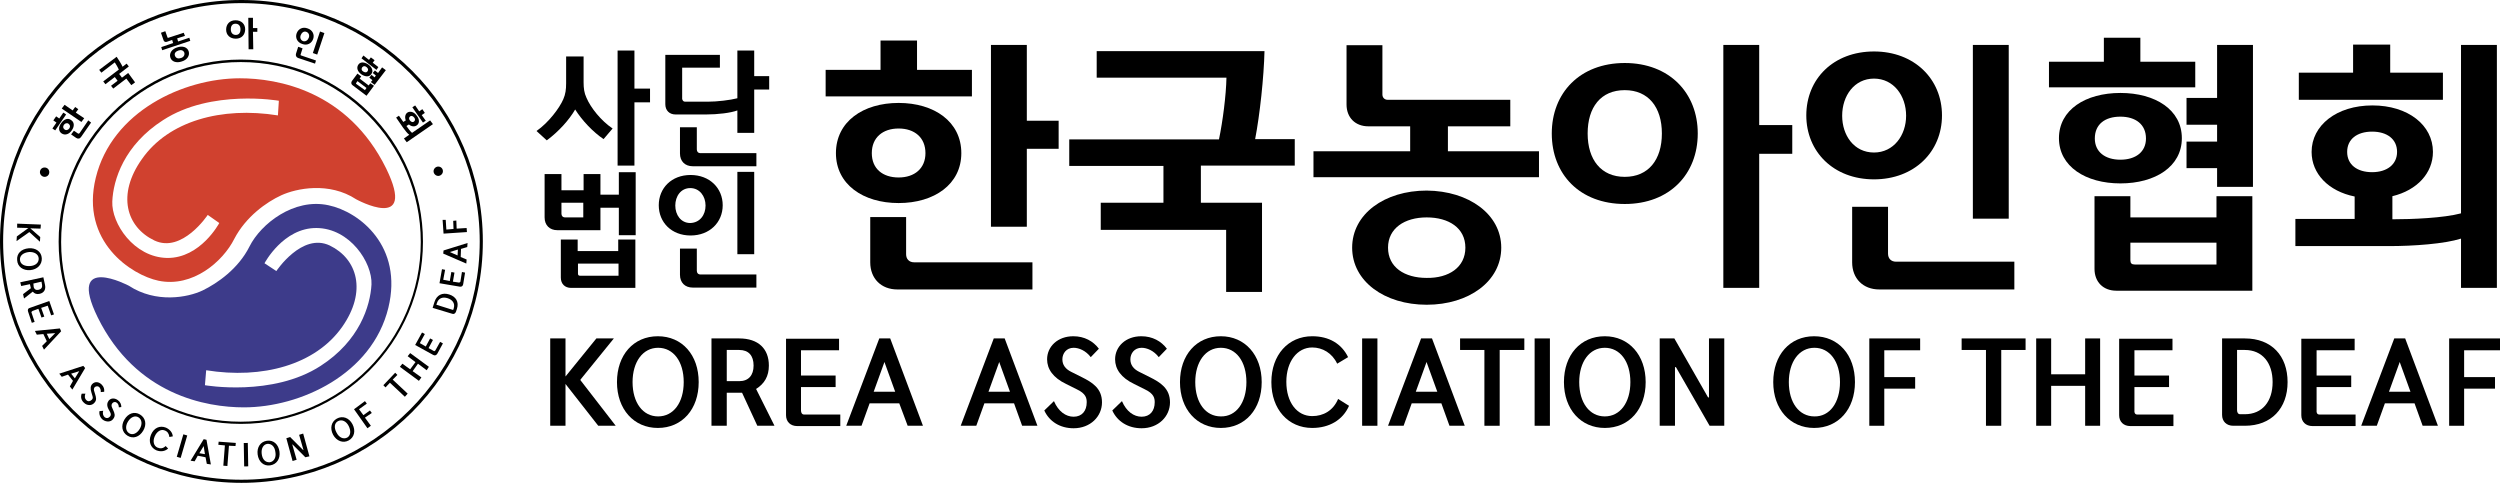 <?xml version="1.0" encoding="utf-8"?>
<!-- Generator: Adobe Illustrator 24.1.1, SVG Export Plug-In . SVG Version: 6.00 Build 0)  -->
<svg version="1.1" id="Isolation_Mode" xmlns="http://www.w3.org/2000/svg" xmlns:xlink="http://www.w3.org/1999/xlink" x="0px"
	 y="0px" viewBox="0 0 801.5 154.8" style="enable-background:new 0 0 801.5 154.8;" xml:space="preserve">
<style type="text/css">
	.st0{fill:#D0412F;}
	.st1{fill:#3D3B8A;}
	.st2{fill:#000100;}
</style>
<g>
	<path class="st0" d="M114.2,63.9c-8.7-5.7-19.2-3.5-24-1.3c-4.8,2.2-11.4,6.9-15.1,14C71.5,83.8,61.8,92.3,50.8,90
		c-8.6-1.8-25.1-12.5-20.1-33c5.2-21.3,28.1-31.9,46.2-31.9c12,0,34.6,3.9,46.9,28.9C133.9,74.7,114.2,63.9,114.2,63.9 M89.1,37
		l0.3-4.7c0,0-21.7-3.8-37.1,6.2c-12.5,8-16,19.1-16.3,26.1c-0.3,7,6.9,17.9,17.6,18.1c10.7,0.1,16.7-11.2,16.7-11.2l-3.7-2.6
		c0,0-8.2,12.4-17.1,8.2c-9-4.3-12.1-14.7-4-26.1C54,38.8,71,34.1,89.1,37"/>
	<path class="st1" d="M41.3,91.6c8.7,5.7,18.9,3.8,23.7,1.5c4.7-2.3,11.4-6.9,15-14.1c3.6-7.2,14.2-15.6,25.3-13.2
		c10,2.1,24,13.2,19.2,32.9c-5.2,21.3-28.2,31.9-46.3,31.9c-12,0-34.6-3.9-46.9-28.9C21.2,81,41.3,91.6,41.3,91.6 M66.1,118.7
		l-0.4,4.8c0,0,21.7,3.8,37.1-6.2c12.4-8,15.9-19.1,16.3-26.1c0.3-7-6.9-18-17.6-18.1C90.8,73,84.8,84.4,84.8,84.4l3.8,2.5
		c0,0,8.2-12.4,17.1-8.2c8.9,4.3,12,14.7,4,26.1C101.1,117,84.1,121.6,66.1,118.7"/>
	<path d="M15.8,55.2c0,0.9-0.7,1.5-1.5,1.5c-0.8,0-1.5-0.7-1.5-1.5c0-0.8,0.6-1.5,1.5-1.5C15.1,53.7,15.8,54.3,15.8,55.2"/>
	<path d="M142,54.9c0,0.8-0.7,1.5-1.5,1.5c-0.8,0-1.5-0.7-1.5-1.5c0-0.8,0.7-1.5,1.5-1.5C141.3,53.4,142,54,142,54.9"/>
	<path d="M264.7,30.9v-8.5h17.6V13h11.7v9.4h17.6v8.5H264.7z M308.2,49.1c0,10-8.7,16-20.1,16c-11.4,0-20.1-6-20.1-16
		C268,39,276.7,33,288.1,33C299.5,33,308.2,39,308.2,49.1 M331,92.8h-43.3c-5.2,0-8.7-3.5-8.7-8.7V69.6h11.5v11.9
		c0,1.5,0.9,2.6,2.6,2.6H331V92.8z M296.7,49.1c0-5-3.5-7.9-8.6-7.9c-5.1,0-8.6,2.9-8.6,7.9c0,5,3.5,7.8,8.6,7.8
		C293.2,56.9,296.7,54,296.7,49.1 M329.2,38.7h10.2v9h-10.2v25h-11.5V14.4h11.5V38.7z"/>
	<path d="M405.4,16.3c-0.2,8.5-1.5,20.5-3,28.3h12.7v8.5H385V65h19.6v28.6h-11.5V73.7h-40.2V65H373V53.2h-30.2v-8.5h48
		c1.2-5.7,2.3-14.2,2.4-19.8h-41.6v-8.5H405.4z"/>
	<path d="M484.2,40.5h-20v8h29.2v8.3h-72.3v-8.3h31v-8h-13.4c-4.2,0-7-2.8-7-7v-19h11.5v15.8c0,1,0.7,1.7,1.7,1.7h39.3V40.5z
		 M481.3,79.4c0,10.8-10.4,18.3-23.9,18.3c-13.5,0-23.9-7.5-23.9-18.3c0-10.8,10.4-18.3,23.9-18.3C470.9,61.2,481.3,68.7,481.3,79.4
		 M469.8,79.4c0-6.3-5.3-9.7-12.4-9.7c-7.1,0-12.4,3.5-12.4,9.7c0,6.3,5.3,9.7,12.4,9.7C464.5,89.2,469.8,85.7,469.8,79.4"/>
	<path d="M497.5,42.8c0-13,9-22.6,23.4-22.6c14.3,0,23.4,9.6,23.4,22.6c0,13-9,22.6-23.4,22.6C506.5,65.4,497.5,55.9,497.5,42.8
		 M520.9,28.9c-7.7,0-11.9,5.5-11.9,13.9c0,8.4,4.3,13.9,11.9,13.9s11.9-5.5,11.9-13.9C532.8,34.4,528.5,28.9,520.9,28.9 M564,40.1
		h10.6v9.2H564v43h-11.5V14.4H564V40.1z"/>
	<path d="M622.6,37c0,11.7-8.9,20.5-21.8,20.5c-13,0-21.7-8.9-21.7-20.5c0-11.7,8.7-20.5,21.7-20.5C613.7,16.5,622.6,25.3,622.6,37
		 M611.1,37.1c0-6.4-4-11.9-10.3-11.9c-6.3,0-10.2,5.5-10.2,11.9c0,6.3,3.8,11.8,10.2,11.8C607.1,48.9,611.1,43.4,611.1,37.1
		 M645.8,92.8h-43.3c-5.2,0-8.7-3.5-8.7-8.7V66.3h11.5v15c0,1.5,0.9,2.6,2.6,2.6h37.9V92.8z M644,70.1h-11.5V14.4H644V70.1z"/>
	<path d="M656.9,28v-8.2h17.6v-7.7h11.7v7.7h17.6V28H656.9z M699.5,44.3c0,9.1-8.5,14.5-19.7,14.5c-11.1,0-19.7-5.4-19.7-14.5
		c0-9.1,8.5-14.5,19.7-14.5C691,29.8,699.5,35.2,699.5,44.3 M722.1,62.9v30.3h-43.6c-4.2,0-7-2.8-7-7V62.9h11.5v6.8h27.6v-6.8H722.1
		z M688,44.4c0-4.5-3.3-7-8.2-7c-4.9,0-8.2,2.4-8.2,7c0,4.3,3.3,6.8,8.2,6.8C684.7,51.2,688,48.7,688,44.4 M710.6,84.8v-7h-27.6v5.6
		c0,1,0.4,1.4,1.4,1.4H710.6z M701,31.4h9.8v-17h11.5v45.5h-11.5v-6H701v-8.5h9.8V40H701V31.4z"/>
	<path d="M780,48.7c0,6.8-5.1,12.3-13,14.2v7.4h0.2c6.1,0,16.2-0.4,21.8-1.9V14.4h11.5v77.9H789V76.5c-5.4,1.7-15.2,2.4-23.2,2.4
		h-29.9v-8.7h19V63c-8.4-1.7-13.8-7.3-13.8-14.3c0-8.5,8-14.9,19.5-14.9C772,33.8,780,40.1,780,48.7 M766.3,14.3v9h16.9V32H737v-8.7
		h17.4v-9H766.3z M768.5,48.7c0-4.1-3.2-6.5-8-6.5c-4.8,0-8,2.4-8,6.5c0,4.1,3.2,6.5,8,6.5C765.3,55.2,768.5,52.7,768.5,48.7"/>
	<polygon points="181.3,123.1 181.3,136.5 176.4,136.5 176.4,108.5 181.3,108.5 181.3,120.7 191.2,108.5 196.8,108.5 186.1,121.7 
		186.1,121.9 197.4,136.5 191.8,136.5 	"/>
	<path d="M224,122.5c0,8.7-5.3,14.7-13.1,14.7c-7.7,0-13.1-6-13.1-14.7c0-8.7,5.3-14.7,13.1-14.7C218.7,107.8,224,113.8,224,122.5
		 M219.2,122.5c0-6.6-3.3-11-8.2-11s-8.2,4.5-8.2,11c0,6.6,3.3,11,8.2,11S219.2,129.1,219.2,122.5"/>
	<path d="M228.1,136.5v-28h8.9c6.1,0,9.5,3.3,9.5,8.7c0,3.4-1.4,5.8-4.1,7.5l5.9,11.8h-5.5l-4.9-10.6H233v10.6H228.1z M237,122.2
		c3,0,4.6-1.9,4.6-5c0-3.2-1.6-5-4.6-5h-4v10H237z"/>
	<path d="M257.8,132.9h11.6v3.7h-13.8c-2.2,0-3.6-1.4-3.6-3.5v-24.5H269v3.7h-12.2v8.1h11.1v3.7h-11.1v7.5
		C256.8,132.3,257.1,132.9,257.8,132.9"/>
	<path d="M288.3,129.3h-9.5l-2.6,7.2h-4.9l10.6-28h3.5l10.5,28h-4.9L288.3,129.3z M280.1,125.6h6.9l-3.4-9.4v-0.1h-0.1v0.1
		L280.1,125.6z"/>
	<path d="M325.1,129.3h-9.5l-2.6,7.2H308l10.6-28h3.5l10.5,28h-4.9L325.1,129.3z M316.9,125.6h6.9l-3.4-9.4v-0.1h-0.1v0.1
		L316.9,125.6z"/>
	<path d="M349.7,114.5c-1.6-2.1-3.8-3-5.5-3c-2.3,0-3.6,1.8-3.6,3.7c0,1.8,1,3.1,2.8,4l3.4,1.7c3.4,1.7,6.5,3.6,6.5,8.1
		c0,4.5-3.7,8.3-9.1,8.3c-4.4,0-7.8-2.2-9.4-5.7l3.1-3c1.4,3.3,3.8,5,6.3,5c2.7,0,4.2-1.9,4.2-4.6c0-1.3-0.2-2.8-3.2-4.2l-3.4-1.7
		c-4.2-2-6.1-4.8-6.1-7.9c0-4.1,3.4-7.4,8.4-7.4c3.6,0,6.4,1.6,8.2,4L349.7,114.5z"/>
	<path d="M371.5,114.5c-1.6-2.1-3.8-3-5.5-3c-2.3,0-3.6,1.8-3.6,3.7c0,1.8,1,3.1,2.8,4l3.4,1.7c3.4,1.7,6.5,3.6,6.5,8.1
		c0,4.5-3.7,8.3-9.1,8.3c-4.4,0-7.8-2.2-9.4-5.7l3.1-3c1.4,3.3,3.8,5,6.3,5c2.7,0,4.2-1.9,4.2-4.6c0-1.3-0.2-2.8-3.2-4.2l-3.4-1.7
		c-4.2-2-6.1-4.8-6.1-7.9c0-4.1,3.4-7.4,8.4-7.4c3.6,0,6.4,1.6,8.2,4L371.5,114.5z"/>
	<path d="M404.5,122.5c0,8.7-5.3,14.7-13.1,14.7c-7.7,0-13.1-6-13.1-14.7c0-8.7,5.3-14.7,13.1-14.7
		C399.1,107.8,404.5,113.8,404.5,122.5 M399.6,122.5c0-6.6-3.3-11-8.2-11c-4.9,0-8.2,4.5-8.2,11c0,6.6,3.3,11,8.2,11
		C396.3,133.6,399.6,129.1,399.6,122.5"/>
	<path d="M432.5,130.1c-2,4.6-6.4,7.1-11.8,7.1c-7.7,0-13.1-6-13.1-14.7s5.4-14.7,13.1-14.7c5.4,0,9.4,2.4,11.5,6.7l-3.5,2.1
		c-1.6-3.4-4.7-5.2-8-5.2c-4.8,0-8.3,4.5-8.3,11c0,6.6,3.4,11,8.3,11c3.5,0,6.7-1.7,8.3-5.5L432.5,130.1z"/>
	<rect x="436.7" y="108.5" width="4.9" height="28"/>
	<path d="M462.1,129.3h-9.5l-2.6,7.2H445l10.6-28h3.5l10.5,28h-4.9L462.1,129.3z M453.9,125.6h6.9l-3.4-9.4v-0.1h-0.1v0.1
		L453.9,125.6z"/>
	<polygon points="475.9,112.2 468.1,112.2 468.1,108.5 488.7,108.5 488.7,112.2 480.8,112.2 480.8,136.5 475.9,136.5 	"/>
	<rect x="492" y="108.5" width="4.9" height="28"/>
	<path d="M527.6,122.5c0,8.7-5.3,14.7-13.1,14.7c-7.7,0-13.1-6-13.1-14.7c0-8.7,5.3-14.7,13.1-14.7
		C522.2,107.8,527.6,113.8,527.6,122.5 M522.7,122.5c0-6.6-3.3-11-8.2-11s-8.2,4.5-8.2,11c0,6.6,3.3,11,8.2,11
		S522.7,129.1,522.7,122.5"/>
	<polygon points="537.3,117.7 537,117.7 537,136.5 532.1,136.5 532.1,108.5 536.8,108.5 547.6,127.4 547.9,127.4 547.9,108.5 
		552.8,108.5 552.8,136.5 548.1,136.5 	"/>
	<path d="M594.7,122.5c0,8.7-5.3,14.7-13.1,14.7c-7.7,0-13.1-6-13.1-14.7c0-8.7,5.3-14.7,13.1-14.7
		C589.4,107.8,594.7,113.8,594.7,122.5 M589.9,122.5c0-6.6-3.3-11-8.2-11c-4.9,0-8.2,4.5-8.2,11c0,6.6,3.3,11,8.2,11
		C586.6,133.6,589.9,129.1,589.9,122.5"/>
	<polygon points="599.3,136.5 599.3,108.5 615.6,108.5 615.6,112.3 604.1,112.3 604.1,120.9 614,120.9 614,124.6 604.1,124.6 
		604.1,136.5 	"/>
	<polygon points="636.7,112.2 628.9,112.2 628.9,108.5 649.4,108.5 649.4,112.2 641.6,112.2 641.6,136.5 636.7,136.5 	"/>
	<polygon points="657.6,120 668.5,120 668.5,108.5 673.3,108.5 673.3,136.5 668.5,136.5 668.5,123.7 657.6,123.7 657.6,136.5 
		652.8,136.5 652.8,108.5 657.6,108.5 	"/>
	<path d="M685.2,132.9h11.6v3.7H683c-2.2,0-3.6-1.4-3.6-3.5v-24.5h17.1v3.7h-12.2v8.1h11.1v3.7h-11.1v7.5
		C684.2,132.3,684.5,132.9,685.2,132.9"/>
	<path d="M712.4,133v-24.5h7.3c8.6,0,13.7,5.6,13.7,14c0,8.4-5.2,14-13.7,14H716C713.8,136.5,712.4,135.1,712.4,133 M717.2,131.5
		c0,0.7,0.3,1.3,1,1.3h1.5c5.6,0,8.9-4.1,8.9-10.3c0-6.2-3.3-10.3-8.9-10.3h-2.5V131.5z"/>
	<path d="M743.6,132.9h11.6v3.7h-13.8c-2.2,0-3.6-1.4-3.6-3.5v-24.5h17.1v3.7h-12.2v8.1h11.1v3.7h-11.1v7.5
		C742.6,132.3,742.9,132.9,743.6,132.9"/>
	<path d="M774.1,129.3h-9.5l-2.6,7.2H757l10.6-28h3.5l10.5,28h-4.9L774.1,129.3z M765.9,125.6h6.9l-3.4-9.4v-0.1h-0.1v0.1
		L765.9,125.6z"/>
	<polygon points="785.2,136.5 785.2,108.5 801.5,108.5 801.5,112.3 790,112.3 790,120.9 799.9,120.9 799.9,124.6 790,124.6 
		790,136.5 	"/>
	<path d="M187.1,26.4c0,1.9,0.2,3.4,0.9,4.9c1.4,3.3,4.7,7.4,8.4,9.9l-2.9,3.4c-3.4-2.3-6.9-6-9.1-9.5c-1.9,3.3-5.2,7-9.1,9.9
		L172,42c3.9-2.7,7.4-7.4,8.6-10.2c0.7-1.6,0.9-3.1,0.9-5.1v-8.6h5.6V26.4z M203.4,28.4h5v4.4h-5v20.3H198V16.2h5.4V28.4z"/>
	<path d="M219.6,32.6h7.4c2.9,0,7.1-0.5,9.4-1.1V16.2h5.4v8.2h4.8v4.3h-4.8v13.9h-5.4v-7.2c-2.1,0.8-6.3,1.3-10.1,1.3h-9.7
		c-2,0-3.3-1.3-3.3-3.3V17.6h17.5v4.1h-12.1v10C218.8,32.2,219.1,32.6,219.6,32.6 M242.6,53.3h-20.5c-2.5,0-4.1-1.6-4.1-4.1v-8.4
		h5.4v7.1c0,0.7,0.4,1.2,1.2,1.2h17.9V53.3z"/>
	<path d="M203.8,75.4h-5.4v-8.8h-5.9v7.2h-13.8c-2.5,0-4.1-1.6-4.1-4.1V55.8h5.4V61h7.1v-5.2h5.4v6.6h5.9v-7.2h5.4V75.4z
		 M203.7,76.8v15.5h-20.6c-2,0-3.3-1.3-3.3-3.3V76.8h5.4v3.7h13v-3.7H203.7z M187,69.7V65H180v3.5c0,0.7,0.4,1.2,1.2,1.2H187z
		 M198.3,88.3v-3.8h-13v3.2c0,0.5,0.2,0.7,0.7,0.7H198.3z"/>
	<path d="M231.7,65.8c0,5.5-4.2,9.7-10.3,9.7c-6.1,0-10.2-4.2-10.2-9.7c0-5.5,4.1-9.7,10.2-9.7C227.5,56.1,231.7,60.3,231.7,65.8
		 M226.2,65.9c0-3-1.9-5.6-4.9-5.6c-3,0-4.8,2.6-4.8,5.6c0,3,1.8,5.6,4.8,5.6C224.4,71.4,226.2,68.9,226.2,65.9 M242.6,92.2h-20.5
		c-2.5,0-4.1-1.6-4.1-4.1v-8.4h5.4v7.1c0,0.7,0.4,1.2,1.2,1.2h17.9V92.2z M241.8,81.5h-5.4V55.1h5.4V81.5z"/>
	<path d="M17.7,41.8l-0.9-0.6l1.3-1.9l-1-0.7l0.9-1.3l1,0.7l1.3-1.9l0.9,0.6L17.7,41.8z M22.8,38.5c1.1,0.7,1.1,2.1,0.2,3.3
		c-0.8,1.2-2.1,1.7-3.2,1c-1.1-0.7-1.1-2.1-0.2-3.3C20.5,38.2,21.8,37.7,22.8,38.5 M23.3,35.4l0.8-1.1l1,0.7l-0.8,1.1l2.7,1.8
		l-0.9,1.2l-6.3-4.3l0.9-1.2L23.3,35.4z M22,39.7c-0.5-0.4-1.1-0.2-1.5,0.3c-0.4,0.6-0.3,1.1,0.2,1.5c0.5,0.4,1.1,0.2,1.5-0.3
		C22.6,40.6,22.5,40.1,22,39.7 M29.2,39.3L26,43.9c-0.4,0.6-1,0.7-1.6,0.3l-1.6-1.1l0.9-1.2l1.3,0.9c0.2,0.1,0.3,0.1,0.5-0.1
		l2.8-4.1L29.2,39.3z"/>
	<path d="M37.4,18.2c0.6,0.9,1.5,2.3,1.9,3.2l1.3-1l0.7,0.9l-3.1,2.4l0.9,1.2l2-1.5l2.2,3l-1.2,0.9l-1.6-2.1l-4.2,3.2l-0.7-0.9
		l2.1-1.6l-0.9-1.2L33.8,27l-0.7-0.9l5-3.8c-0.3-0.7-0.9-1.7-1.3-2.3l-4.3,3.3l-0.7-0.9L37.4,18.2z"/>
	<path d="M59.3,11.5l-2.5,0.8l0.3,1l3.6-1.2l0.3,1l-9,3l-0.3-1l3.8-1.3l-0.3-1l-1.7,0.6c-0.5,0.2-1-0.1-1.1-0.6l-0.8-2.3l1.4-0.5
		l0.7,2c0,0.1,0.2,0.2,0.3,0.1l4.9-1.6L59.3,11.5z M60.5,16.5c0.4,1.3-0.5,2.7-2.2,3.2c-1.7,0.6-3.3,0.1-3.7-1.3
		c-0.4-1.3,0.5-2.7,2.2-3.2C58.5,14.6,60.1,15.1,60.5,16.5 M59.1,16.9c-0.3-0.8-1.1-1-1.9-0.7c-0.9,0.3-1.4,0.9-1.1,1.7
		c0.3,0.8,1.1,1,1.9,0.7C58.8,18.4,59.3,17.7,59.1,16.9"/>
	<path d="M72.5,9.5c0-1.7,1.1-3,3-3c1.9,0,3.1,1.2,3.1,2.9c0,1.7-1.1,3-3,3C73.7,12.4,72.5,11.2,72.5,9.5 M75.5,7.6
		c-1,0-1.5,0.7-1.5,1.8c0,1.1,0.6,1.8,1.6,1.8c1,0,1.5-0.7,1.5-1.8C77.1,8.3,76.5,7.6,75.5,7.6 M81.1,9l1.4,0l0,1.2l-1.4,0l0.1,5.6
		l-1.5,0L79.6,5.7l1.5,0L81.1,9z"/>
	<path d="M101,20.4l-5.4-1.8c-0.6-0.2-0.9-0.8-0.7-1.4l0.7-2.2l1.4,0.5l-0.6,1.9c-0.1,0.2,0,0.4,0.2,0.4l4.7,1.6L101,20.4z
		 M100.4,12.5c-0.5,1.4-1.9,2.2-3.5,1.6c-1.6-0.5-2.3-2-1.8-3.4c0.5-1.4,1.9-2.2,3.5-1.6C100.2,9.6,100.9,11.1,100.4,12.5 M99,12.1
		c0.3-0.8,0-1.6-0.8-1.9c-0.8-0.3-1.5,0.3-1.8,1.1c-0.3,0.8,0,1.6,0.8,1.9C98,13.4,98.7,12.9,99,12.1 M101.7,17.5l-1.4-0.5l2.3-6.9
		l1.4,0.5L101.7,17.5z"/>
	<path d="M119.9,27.5l-2.4,3.2l-4.5-3.4c-0.4-0.3-0.5-0.8-0.2-1.3l1.8-2.4l1.2,0.9l-0.5,0.7l2.9,2.2l0.5-0.7L119.9,27.5z M117,28.9
		l0.5-0.7l-2.9-2.2l-0.4,0.6c-0.1,0.1-0.1,0.2,0,0.3L117,28.9z M119,23.8c-0.7,1-2,0.8-3.2,0c-1.2-0.9-1.6-2.1-0.9-3.1
		c0.7-1,2-0.8,3.2,0C119.3,21.6,119.8,22.8,119,23.8 M115.9,18.7l0.6-0.9l1.8,1.4l0.6-0.8l1.2,0.9l-0.6,0.8l1.8,1.4l-0.6,0.9
		L115.9,18.7z M117.8,22.9c0.4-0.5,0.2-1-0.3-1.4c-0.5-0.4-1-0.4-1.4,0.1c-0.3,0.5-0.2,1,0.3,1.3C117,23.3,117.5,23.3,117.8,22.9
		 M120.2,22.6l1,0.8l1.3-1.8l1.2,0.9l-3.6,4.7l-1.2-0.9l0.5-0.6l-1-0.8l0.7-0.9l1,0.8l0.4-0.6l-1-0.8L120.2,22.6z"/>
	<path d="M133.6,40.2c-0.7,0.5-1.7,0.4-2.5-0.3l-0.8,0.5l0,0c0.5,0.7,1.2,1.7,1.8,2.2l5.8-4l0.9,1.2l-8.4,5.8l-0.9-1.2l1.7-1.2
		c-0.6-0.4-1.4-1.5-2-2.3l-2.2-3.2l0.9-0.6l1.4,2l0.8-0.5c-0.4-1-0.2-2,0.5-2.5c0.9-0.6,2.2-0.2,3,1
		C134.6,38.3,134.5,39.6,133.6,40.2 M132.7,39c0.4-0.3,0.5-0.8,0.1-1.3c-0.4-0.5-0.9-0.7-1.3-0.4c-0.4,0.3-0.5,0.8-0.1,1.3
		C131.8,39.1,132.3,39.3,132.7,39 M136.2,36.2l-1,0.7l1.3,1.8l-0.9,0.6l-3.4-4.9l0.9-0.6l1.3,1.9l1-0.7L136.2,36.2z"/>
	<polygon points="9.1,73.1 5.5,73 5.5,71.7 13.1,72 13,73.3 9.7,73.2 12.9,76 12.8,77.5 9.4,74.4 9.4,74.4 5.3,77.3 5.4,75.8 	"/>
	<path d="M9.7,86.6c-2.3,0.2-4.1-1.1-4.2-3.2c-0.2-2.1,1.3-3.6,3.7-3.8c2.3-0.2,4.1,1.1,4.2,3.2C13.5,84.8,12,86.4,9.7,86.6
		 M9.6,85.3c1.8-0.1,2.9-1.1,2.8-2.5c-0.1-1.3-1.4-2.1-3.1-2C7.4,81,6.3,82,6.4,83.3C6.5,84.7,7.8,85.4,9.6,85.3"/>
	<path d="M6.5,90.5l7.4-1.6l0.5,2.3c0.4,1.6-0.3,2.7-1.7,3c-0.9,0.2-1.6,0-2.2-0.7l-2.8,2.2l-0.3-1.4l2.5-1.9l-0.3-1.3l-2.8,0.6
		L6.5,90.5z M10.8,92c0.2,0.8,0.8,1.1,1.6,0.9c0.8-0.2,1.2-0.7,1.1-1.5l-0.2-1.1l-2.6,0.6L10.8,92z"/>
	<path d="M10.1,100.2l1,3l-0.9,0.3L9,99.9c-0.2-0.6,0-1.1,0.6-1.2l6.2-2.2l1.5,4.3l-0.9,0.3l-1.1-3.1l-2.1,0.7l1,2.8l-0.9,0.3
		l-1-2.8l-1.9,0.7C10.2,99.9,10,100,10.1,100.2"/>
	<path d="M15,109.4l-1.1-2.3l-2.1,0.2l-0.6-1.2l8-0.8l0.4,0.9l-5.5,5.9l-0.6-1.2L15,109.4z M15,107l0.8,1.7l1.9-1.9l0,0l0,0l0,0
		L15,107z"/>
	<path d="M23.4,122.1l-1.6-2l-2,0.7l-0.8-1l7.7-2.5l0.6,0.7l-4.1,6.9l-0.8-1L23.4,122.1z M22.8,119.8l1.2,1.5l1.4-2.3l0,0l0,0l0,0
		L22.8,119.8z"/>
	<path d="M32.3,125.7c0.1-0.7-0.2-1.3-0.5-1.6c-0.4-0.4-1-0.3-1.4,0c-0.3,0.3-0.4,0.8-0.2,1.3l0.3,1c0.3,1,0.6,1.9-0.3,2.8
		c-0.8,0.9-2.3,0.9-3.3-0.1c-0.9-0.8-1.1-1.9-0.7-2.9l1.2,0c-0.4,0.9-0.2,1.7,0.3,2.1c0.5,0.5,1.2,0.4,1.7-0.1
		c0.3-0.3,0.5-0.6,0.2-1.4l-0.3-1c-0.4-1.2-0.3-2.1,0.3-2.7c0.8-0.8,2-0.8,3,0.2c0.7,0.7,0.9,1.5,0.8,2.3L32.3,125.7z"/>
	<path d="M38.1,130.6c0-0.7-0.3-1.3-0.7-1.5c-0.5-0.4-1.1-0.2-1.4,0.2c-0.3,0.4-0.3,0.8-0.1,1.3l0.4,0.9c0.4,0.9,0.8,1.8,0,2.8
		c-0.7,1-2.1,1.1-3.3,0.3c-0.9-0.7-1.3-1.8-1.1-2.8l1.2-0.1c-0.3,0.9,0,1.7,0.5,2.1c0.6,0.4,1.2,0.3,1.7-0.3c0.2-0.3,0.4-0.6,0-1.4
		l-0.5-0.9c-0.6-1.1-0.5-2,0-2.7c0.7-0.9,1.9-1,3-0.2c0.8,0.6,1.1,1.4,1.1,2.2L38.1,130.6z"/>
	<path d="M45.9,138.1c-1.2,2-3.2,2.7-5,1.6c-1.8-1.1-2.2-3.2-1-5.2c1.2-2,3.2-2.7,5-1.6C46.7,134,47.1,136.1,45.9,138.1 M44.8,137.5
		c0.9-1.5,0.7-3-0.4-3.7c-1.1-0.7-2.5-0.1-3.4,1.4c-0.9,1.5-0.7,3,0.4,3.7C42.5,139.6,43.9,139,44.8,137.5"/>
	<path d="M53.9,143.8c-1,0.9-2.3,1.1-3.7,0.6c-1.9-0.8-2.7-2.8-1.8-5c0.9-2.2,2.8-3.1,4.8-2.3c1.3,0.6,2.1,1.6,2.2,2.8l-1.1,0.2
		c-0.1-1-0.6-1.8-1.5-2.1c-1.2-0.5-2.5,0.3-3.2,1.9c-0.7,1.6-0.3,3.1,0.9,3.6c0.9,0.4,1.8,0.3,2.6-0.5L53.9,143.8z"/>
	<rect x="54.5" y="142.4" transform="matrix(0.281 -0.96 0.96 0.281 -95.345 158.75)" width="7.5" height="1.3"/>
	<path d="M65.9,146.6l-2.5-0.5l-1,1.8l-1.3-0.2l4.2-6.9l0.9,0.2l1.4,7.9l-1.3-0.2L65.9,146.6z M63.9,145.3l1.8,0.3l-0.4-2.6l0,0l0,0
		l0,0L63.9,145.3z"/>
	<polygon points="72.1,142.8 70,142.6 70.1,141.6 75.6,142 75.5,143 73.4,142.9 72.9,149.4 71.6,149.3 	"/>
	<rect x="78.2" y="142" transform="matrix(1 -1.795523e-02 1.795523e-02 1 -2.604 1.438)" width="1.3" height="7.5"/>
	<path d="M89.6,144.8c0.3,2.3-0.9,4.1-3,4.4c-2.1,0.3-3.7-1.2-4-3.5c-0.3-2.3,0.9-4.1,3-4.4C87.7,141,89.3,142.5,89.6,144.8
		 M88.3,145c-0.2-1.8-1.2-2.8-2.6-2.7c-1.3,0.2-2,1.5-1.8,3.2c0.2,1.8,1.2,2.8,2.6,2.7C87.8,148,88.6,146.7,88.3,145"/>
	<polygon points="93.8,142.5 93.7,142.5 95.1,147.4 93.8,147.8 91.8,140.5 93,140.1 97.2,144.3 97.3,144.3 95.9,139.4 97.2,139 
		99.2,146.3 97.9,146.6 	"/>
	<path d="M113,136c1.1,2.1,0.6,4.2-1.2,5.2c-1.8,1-3.9,0.2-5-1.8c-1.1-2.1-0.6-4.2,1.2-5.2C109.8,133.2,111.9,133.9,113,136
		 M111.8,136.6c-0.8-1.6-2.2-2.2-3.4-1.6c-1.2,0.6-1.4,2.1-0.5,3.7c0.8,1.6,2.2,2.2,3.4,1.6C112.4,139.7,112.6,138.2,111.8,136.6"/>
	<polygon points="117.8,137.3 113.5,131.2 117,128.6 117.6,129.4 115.1,131.2 116.5,133.1 118.6,131.6 119.2,132.4 117,133.9 
		118.9,136.5 	"/>
	<polygon points="125,122.7 123.6,124.2 122.9,123.5 126.7,119.5 127.4,120.2 125.9,121.7 130.7,126.2 129.8,127.2 	"/>
	<polygon points="131.5,118.4 133.2,116.1 130.7,114.2 131.5,113.2 137.5,117.6 136.8,118.7 134,116.6 132.3,119 135.1,121 
		134.3,122.1 128.2,117.6 129,116.6 	"/>
	<path d="M139.6,112.3l1.5-2.7l0.9,0.5l-1.8,3.3c-0.3,0.5-0.8,0.7-1.3,0.4l-5.8-3.2l2.2-4l0.9,0.5l-1.6,2.9l1.9,1.1l1.4-2.6l0.9,0.5
		l-1.4,2.6l1.8,1C139.3,112.5,139.5,112.5,139.6,112.3"/>
	<path d="M145,100.6l-6.3-1.9l0.6-1.9c0.7-2.2,2.5-3.1,4.7-2.4c2.2,0.7,3.2,2.4,2.5,4.6l-0.3,0.9C146,100.5,145.5,100.8,145,100.6
		 M145,99.3c0.2,0.1,0.4,0,0.4-0.2l0.1-0.4c0.4-1.4-0.4-2.6-2-3.1c-1.6-0.5-2.9,0-3.4,1.5l-0.2,0.6L145,99.3z"/>
	<path d="M147.6,90.3l0.5-3.1l1,0.2l-0.6,3.7c-0.1,0.6-0.5,0.9-1.1,0.8l-6.5-1.1l0.8-4.5l1,0.2l-0.6,3.2l2.1,0.4l0.5-2.9l1,0.2
		l-0.5,2.9l2,0.3C147.4,90.5,147.6,90.4,147.6,90.3"/>
	<path d="M147.8,79.8l-0.1,2.6l1.9,0.8l-0.1,1.3l-7.4-3.2l0.1-1l7.7-2.4l-0.1,1.3L147.8,79.8z M146.7,81.9l0.1-1.9l-2.6,0.8l0,0l0,0
		l0,0L146.7,81.9z"/>
	<polygon points="149.7,74.4 142.2,74.9 141.9,70.5 142.9,70.5 143.1,73.6 145.4,73.4 145.3,70.8 146.3,70.7 146.4,73.3 149.6,73.1 
			"/>
	<path class="st2" d="M77.4,154.8C34.7,154.8,0,120.1,0,77.4C0,34.7,34.7,0,77.4,0c42.7,0,77.4,34.7,77.4,77.4
		C154.8,120.1,120.1,154.8,77.4,154.8 M77.4,1C35.3,1,1,35.3,1,77.4c0,42.1,34.3,76.4,76.4,76.4c42.1,0,76.4-34.3,76.4-76.4
		C153.8,35.3,119.5,1,77.4,1"/>
	<path class="st2" d="M77.2,135.9c-32.2,0-58.4-26.2-58.4-58.4c0-32.2,26.2-58.4,58.4-58.4c32.2,0,58.4,26.2,58.4,58.4
		C135.6,109.7,109.4,135.9,77.2,135.9 M77.2,19.9c-31.8,0-57.6,25.9-57.6,57.7s25.9,57.6,57.6,57.6c31.8,0,57.7-25.9,57.7-57.6
		S109,19.9,77.2,19.9"/>
</g>
</svg>
